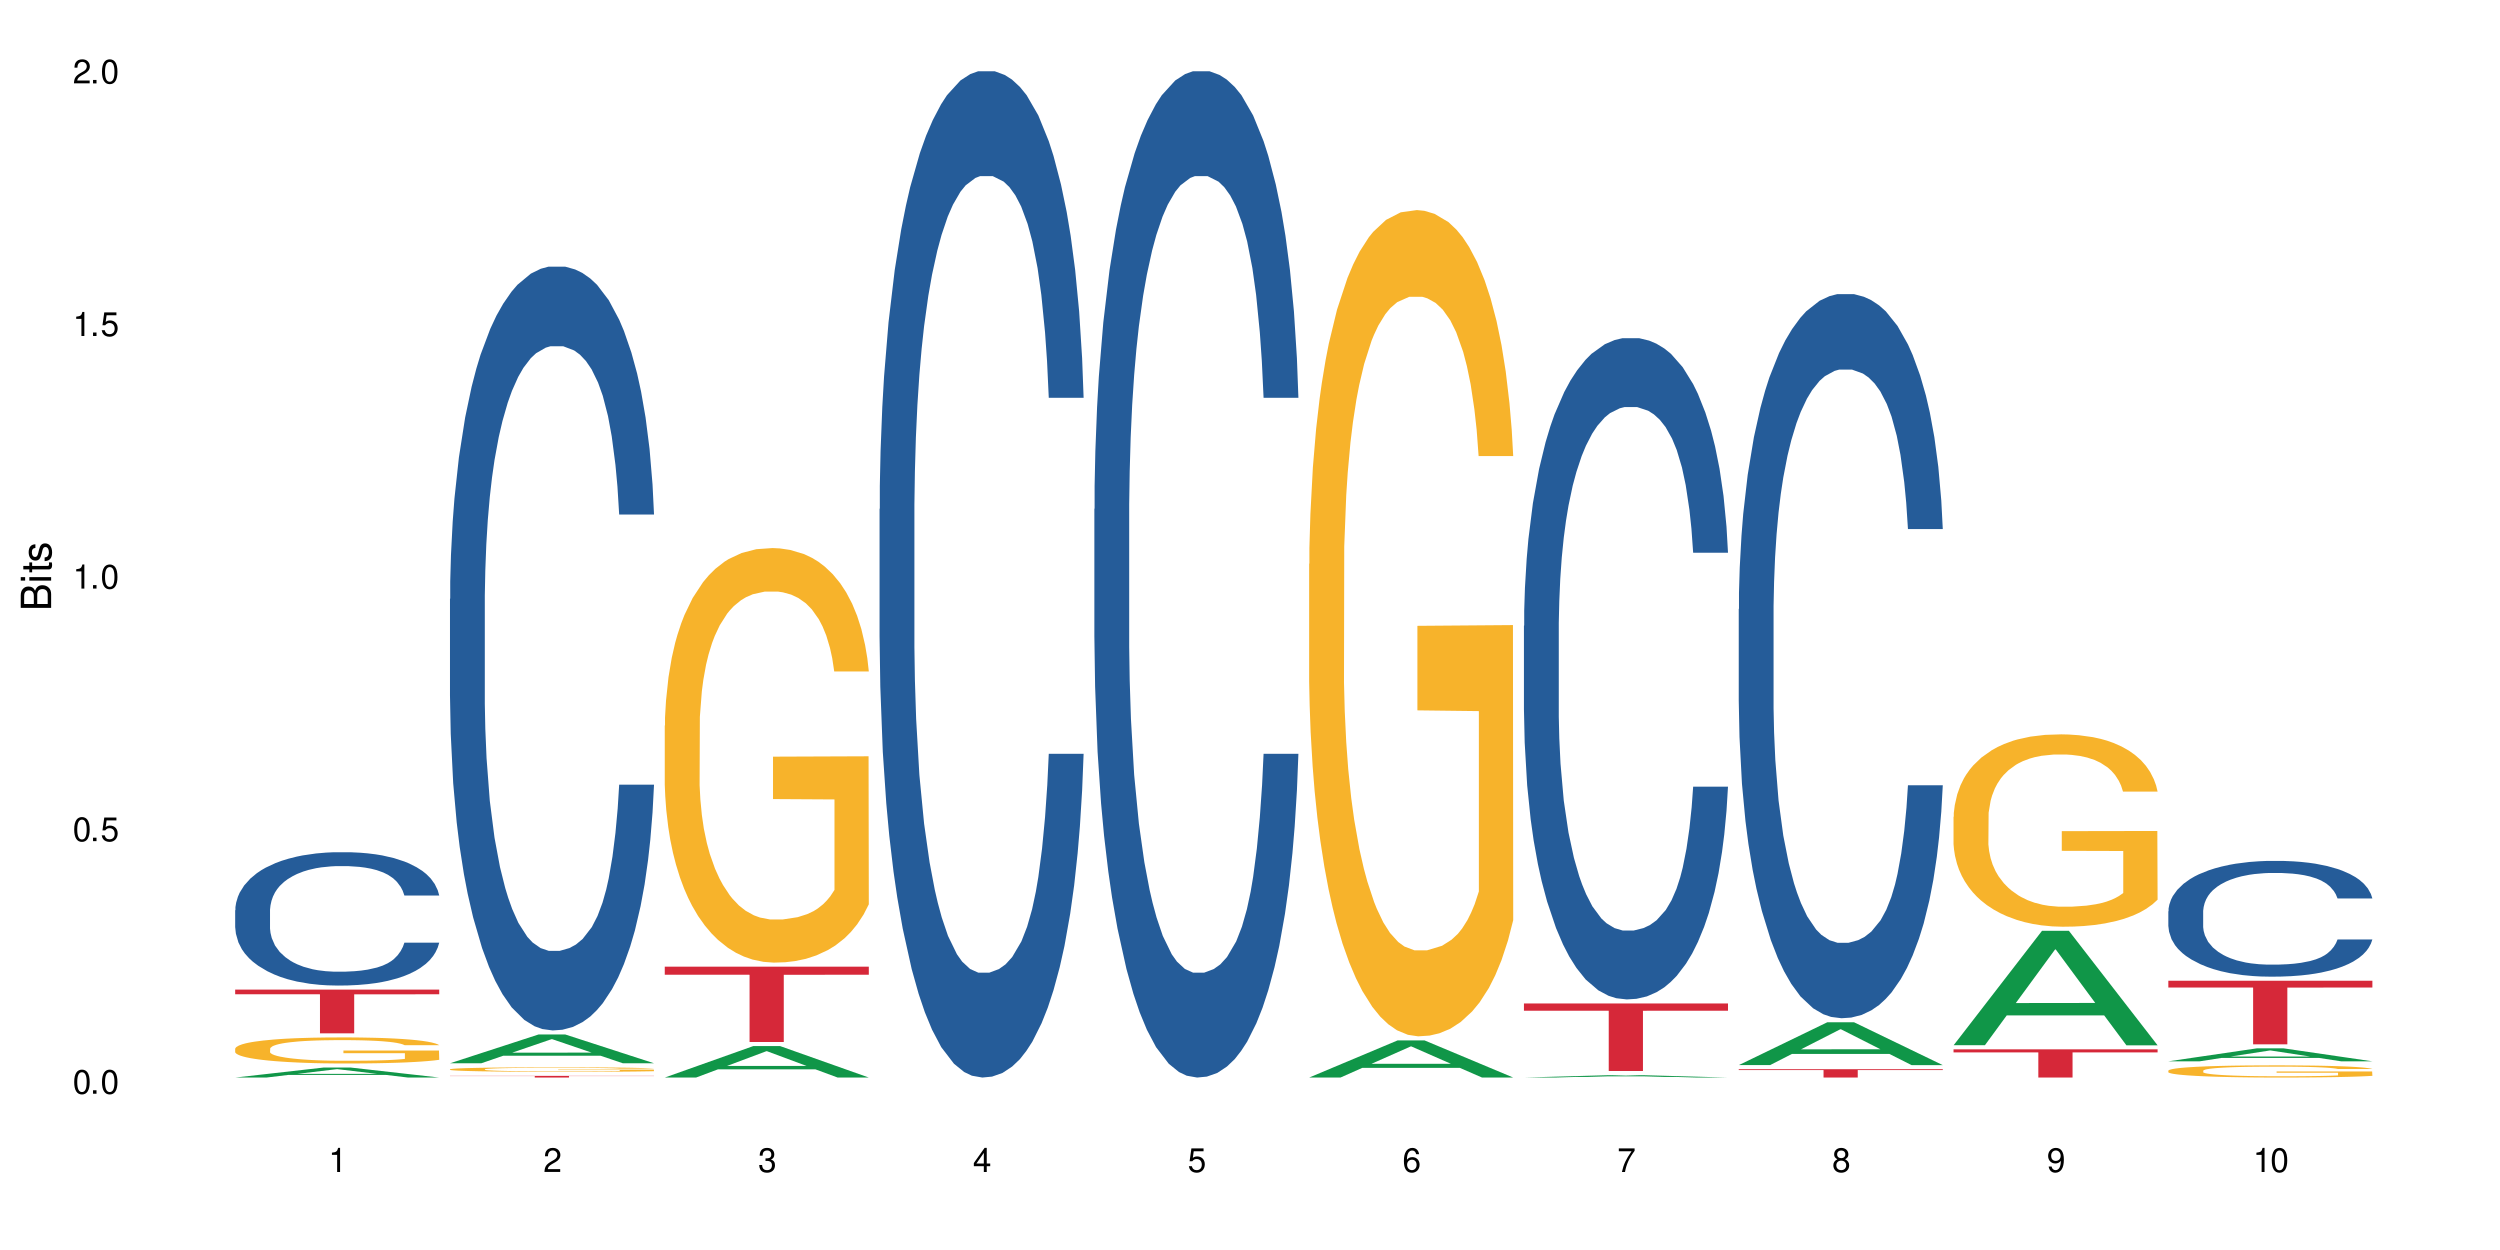 <?xml version="1.0" encoding="UTF-8"?>
<svg xmlns="http://www.w3.org/2000/svg" xmlns:xlink="http://www.w3.org/1999/xlink" width="720" height="360" viewBox="0 0 720 360">
<defs>
<g>
<g id="glyph-0-0">
</g>
<g id="glyph-0-1">
<path d="M 2.641 -6.938 C 2 -6.938 1.422 -6.656 1.078 -6.172 C 0.641 -5.562 0.406 -4.641 0.406 -3.359 C 0.406 -1.016 1.188 0.219 2.641 0.219 C 4.078 0.219 4.859 -1.016 4.859 -3.297 C 4.859 -4.641 4.656 -5.547 4.203 -6.172 C 3.844 -6.656 3.281 -6.938 2.641 -6.938 Z M 2.641 -6.188 C 3.547 -6.188 4 -5.25 4 -3.375 C 4 -1.406 3.562 -0.484 2.625 -0.484 C 1.734 -0.484 1.281 -1.438 1.281 -3.344 C 1.281 -5.25 1.734 -6.188 2.641 -6.188 Z M 2.641 -6.188 "/>
</g>
<g id="glyph-0-2">
<path d="M 1.828 -1 L 0.828 -1 L 0.828 0 L 1.828 0 Z M 1.828 -1 "/>
</g>
<g id="glyph-0-3">
<path d="M 4.562 -6.797 L 1.062 -6.797 L 0.547 -3.094 L 1.328 -3.094 C 1.719 -3.562 2.047 -3.734 2.578 -3.734 C 3.484 -3.734 4.062 -3.109 4.062 -2.094 C 4.062 -1.125 3.484 -0.531 2.578 -0.531 C 1.828 -0.531 1.375 -0.906 1.188 -1.672 L 0.328 -1.672 C 0.453 -1.109 0.547 -0.844 0.75 -0.594 C 1.125 -0.078 1.828 0.219 2.594 0.219 C 3.969 0.219 4.922 -0.781 4.922 -2.219 C 4.922 -3.562 4.031 -4.484 2.719 -4.484 C 2.25 -4.484 1.859 -4.359 1.469 -4.062 L 1.734 -5.969 L 4.562 -5.969 Z M 4.562 -6.797 "/>
</g>
<g id="glyph-0-4">
<path d="M 2.484 -4.938 L 2.484 0 L 3.328 0 L 3.328 -6.938 L 2.766 -6.938 C 2.469 -5.875 2.281 -5.734 0.984 -5.562 L 0.984 -4.938 Z M 2.484 -4.938 "/>
</g>
<g id="glyph-0-5">
<path d="M 4.859 -0.828 L 1.281 -0.828 C 1.359 -1.406 1.672 -1.781 2.5 -2.281 L 3.469 -2.828 C 4.406 -3.344 4.906 -4.062 4.906 -4.906 C 4.906 -5.484 4.672 -6.031 4.266 -6.406 C 3.859 -6.766 3.375 -6.938 2.719 -6.938 C 1.859 -6.938 1.219 -6.625 0.844 -6.031 C 0.609 -5.672 0.5 -5.234 0.484 -4.531 L 1.328 -4.531 C 1.359 -5.016 1.406 -5.281 1.531 -5.516 C 1.75 -5.938 2.188 -6.203 2.703 -6.203 C 3.469 -6.203 4.031 -5.641 4.031 -4.891 C 4.031 -4.344 3.719 -3.859 3.125 -3.516 L 2.234 -3 C 0.812 -2.172 0.406 -1.531 0.328 -0.016 L 4.859 -0.016 Z M 4.859 -0.828 "/>
</g>
<g id="glyph-0-6">
<path d="M 2.125 -3.188 L 2.578 -3.188 C 3.5 -3.188 3.984 -2.766 3.984 -1.922 C 3.984 -1.062 3.469 -0.531 2.594 -0.531 C 1.656 -0.531 1.203 -1 1.156 -2.016 L 0.312 -2.016 C 0.344 -1.453 0.438 -1.094 0.609 -0.781 C 0.953 -0.109 1.625 0.219 2.547 0.219 C 3.953 0.219 4.859 -0.625 4.859 -1.938 C 4.859 -2.828 4.516 -3.297 3.703 -3.594 C 4.344 -3.844 4.656 -4.328 4.656 -5.031 C 4.656 -6.219 3.875 -6.938 2.578 -6.938 C 1.203 -6.938 0.484 -6.172 0.453 -4.703 L 1.297 -4.703 C 1.312 -5.125 1.344 -5.359 1.453 -5.578 C 1.641 -5.969 2.062 -6.203 2.594 -6.203 C 3.344 -6.203 3.797 -5.75 3.797 -5 C 3.797 -4.516 3.609 -4.219 3.25 -4.047 C 3.016 -3.953 2.703 -3.922 2.125 -3.906 Z M 2.125 -3.188 "/>
</g>
<g id="glyph-0-7">
<path d="M 3.141 -1.672 L 3.141 0 L 3.984 0 L 3.984 -1.672 L 4.984 -1.672 L 4.984 -2.438 L 3.984 -2.438 L 3.984 -6.938 L 3.359 -6.938 L 0.266 -2.578 L 0.266 -1.672 Z M 3.141 -2.438 L 1 -2.438 L 3.141 -5.5 Z M 3.141 -2.438 "/>
</g>
<g id="glyph-0-8">
<path d="M 4.781 -5.125 C 4.609 -6.266 3.891 -6.938 2.844 -6.938 C 2.094 -6.938 1.422 -6.578 1.031 -5.953 C 0.594 -5.266 0.406 -4.422 0.406 -3.172 C 0.406 -2 0.578 -1.25 0.984 -0.641 C 1.359 -0.078 1.953 0.219 2.703 0.219 C 3.984 0.219 4.922 -0.75 4.922 -2.094 C 4.922 -3.375 4.062 -4.281 2.844 -4.281 C 2.172 -4.281 1.641 -4.031 1.281 -3.516 C 1.281 -5.234 1.828 -6.188 2.797 -6.188 C 3.391 -6.188 3.797 -5.797 3.938 -5.125 Z M 2.734 -3.531 C 3.547 -3.531 4.062 -2.953 4.062 -2.031 C 4.062 -1.156 3.484 -0.531 2.703 -0.531 C 1.922 -0.531 1.328 -1.188 1.328 -2.078 C 1.328 -2.938 1.906 -3.531 2.734 -3.531 Z M 2.734 -3.531 "/>
</g>
<g id="glyph-0-9">
<path d="M 4.984 -6.797 L 0.438 -6.797 L 0.438 -5.969 L 4.109 -5.969 C 2.5 -3.656 1.828 -2.234 1.328 0 L 2.219 0 C 2.594 -2.172 3.453 -4.047 4.984 -6.094 Z M 4.984 -6.797 "/>
</g>
<g id="glyph-0-10">
<path d="M 3.75 -3.656 C 4.469 -4.094 4.688 -4.438 4.688 -5.078 C 4.688 -6.172 3.844 -6.938 2.641 -6.938 C 1.438 -6.938 0.594 -6.172 0.594 -5.094 C 0.594 -4.438 0.812 -4.094 1.516 -3.656 C 0.734 -3.266 0.359 -2.703 0.359 -1.922 C 0.359 -0.656 1.281 0.219 2.641 0.219 C 3.984 0.219 4.922 -0.656 4.922 -1.922 C 4.922 -2.703 4.531 -3.266 3.75 -3.656 Z M 2.641 -6.188 C 3.359 -6.188 3.812 -5.75 3.812 -5.062 C 3.812 -4.406 3.344 -3.984 2.641 -3.984 C 1.922 -3.984 1.453 -4.406 1.453 -5.078 C 1.453 -5.75 1.922 -6.188 2.641 -6.188 Z M 2.641 -3.266 C 3.484 -3.266 4.062 -2.719 4.062 -1.906 C 4.062 -1.078 3.484 -0.531 2.625 -0.531 C 1.797 -0.531 1.219 -1.094 1.219 -1.906 C 1.219 -2.719 1.781 -3.266 2.641 -3.266 Z M 2.641 -3.266 "/>
</g>
<g id="glyph-0-11">
<path d="M 0.516 -1.578 C 0.672 -0.453 1.406 0.219 2.438 0.219 C 3.188 0.219 3.859 -0.141 4.266 -0.766 C 4.688 -1.453 4.891 -2.297 4.891 -3.547 C 4.891 -4.719 4.703 -5.453 4.312 -6.078 C 3.938 -6.641 3.344 -6.938 2.594 -6.938 C 1.297 -6.938 0.359 -5.969 0.359 -4.625 C 0.359 -3.344 1.234 -2.453 2.453 -2.453 C 3.094 -2.453 3.578 -2.672 4.016 -3.203 C 4 -1.484 3.469 -0.531 2.5 -0.531 C 1.906 -0.531 1.484 -0.906 1.359 -1.578 Z M 2.578 -6.203 C 3.375 -6.203 3.969 -5.531 3.969 -4.641 C 3.969 -3.797 3.391 -3.188 2.547 -3.188 C 1.734 -3.188 1.234 -3.766 1.234 -4.688 C 1.234 -5.562 1.797 -6.203 2.578 -6.203 Z M 2.578 -6.203 "/>
</g>
<g id="glyph-1-0">
</g>
<g id="glyph-1-1">
<path d="M 0 -0.953 L 0 -4.891 C 0 -5.719 -0.234 -6.344 -0.734 -6.797 C -1.188 -7.234 -1.812 -7.469 -2.5 -7.469 C -3.547 -7.469 -4.188 -7 -4.625 -5.875 C -4.984 -6.688 -5.625 -7.094 -6.531 -7.094 C -7.172 -7.094 -7.734 -6.859 -8.141 -6.391 C -8.562 -5.922 -8.75 -5.344 -8.75 -4.5 L -8.75 -0.953 Z M -4.984 -2.062 L -7.766 -2.062 L -7.766 -4.219 C -7.766 -4.844 -7.688 -5.203 -7.453 -5.5 C -7.219 -5.812 -6.859 -5.969 -6.375 -5.969 C -5.891 -5.969 -5.531 -5.812 -5.297 -5.5 C -5.062 -5.203 -4.984 -4.844 -4.984 -4.219 Z M -0.984 -2.062 L -4 -2.062 L -4 -4.781 C -4 -5.766 -3.438 -6.359 -2.484 -6.359 C -1.547 -6.359 -0.984 -5.766 -0.984 -4.781 Z M -0.984 -2.062 "/>
</g>
<g id="glyph-1-2">
<path d="M -6.281 -1.797 L -6.281 -0.797 L 0 -0.797 L 0 -1.797 Z M -8.75 -1.797 L -8.75 -0.797 L -7.484 -0.797 L -7.484 -1.797 Z M -8.75 -1.797 "/>
</g>
<g id="glyph-1-3">
<path d="M -6.281 -3.047 L -6.281 -2.016 L -8.016 -2.016 L -8.016 -1.016 L -6.281 -1.016 L -6.281 -0.172 L -5.469 -0.172 L -5.469 -1.016 L -0.719 -1.016 C -0.078 -1.016 0.281 -1.453 0.281 -2.234 C 0.281 -2.5 0.25 -2.719 0.188 -3.047 L -0.641 -3.047 C -0.609 -2.906 -0.594 -2.766 -0.594 -2.562 C -0.594 -2.141 -0.719 -2.016 -1.156 -2.016 L -5.469 -2.016 L -5.469 -3.047 Z M -6.281 -3.047 "/>
</g>
<g id="glyph-1-4">
<path d="M -4.531 -5.25 C -5.766 -5.25 -6.469 -4.422 -6.469 -2.969 C -6.469 -1.516 -5.719 -0.562 -4.547 -0.562 C -3.562 -0.562 -3.094 -1.062 -2.734 -2.562 L -2.516 -3.484 C -2.344 -4.188 -2.094 -4.469 -1.641 -4.469 C -1.047 -4.469 -0.641 -3.875 -0.641 -3 C -0.641 -2.453 -0.797 -2 -1.062 -1.75 C -1.25 -1.594 -1.422 -1.531 -1.875 -1.469 L -1.875 -0.406 C -0.422 -0.453 0.281 -1.266 0.281 -2.922 C 0.281 -4.5 -0.5 -5.516 -1.719 -5.516 C -2.656 -5.516 -3.172 -4.984 -3.469 -3.734 L -3.703 -2.766 C -3.891 -1.953 -4.156 -1.609 -4.594 -1.609 C -5.188 -1.609 -5.547 -2.125 -5.547 -2.938 C -5.547 -3.75 -5.203 -4.172 -4.531 -4.203 Z M -4.531 -5.25 "/>
</g>
</g>
</defs>
<rect x="-72" y="-36" width="864" height="432" fill="rgb(100%, 100%, 100%)" fill-opacity="1"/>
<path fill-rule="nonzero" fill="rgb(6.275%, 58.824%, 28.235%)" fill-opacity="1" d="M 67.73 310.328 L 67.793 310.328 L 93.223 307.449 L 100.945 307.449 L 126.5 310.332 L 117.52 310.332 L 111.117 309.578 L 83.051 309.578 L 76.773 310.328 L 67.73 310.328 L 85.75 309.27 L 108.543 309.266 L 97.176 307.918 L 97.051 307.918 L 96.926 307.926 L 85.688 309.266 L 85.75 309.27 Z M 67.73 310.328 "/>
<path fill-rule="nonzero" fill="rgb(14.51%, 36.078%, 60%)" fill-opacity="1" d="M 67.73 262.152 L 67.801 262.117 L 67.801 261.277 L 68.02 259.941 L 68.52 258.258 L 69.02 257.098 L 70.312 255.027 L 72.102 253.027 L 73.965 251.484 L 75.328 250.57 L 76.547 249.871 L 79.34 248.57 L 81.133 247.902 L 83.066 247.309 L 85.434 246.711 L 87.152 246.359 L 91.023 245.797 L 93.891 245.551 L 96.113 245.445 L 100.914 245.445 L 103.781 245.586 L 105.859 245.762 L 108.152 246.043 L 110.086 246.359 L 113.457 247.133 L 116.465 248.113 L 117.828 248.676 L 119.977 249.766 L 121.625 250.816 L 122.773 251.73 L 124.062 253.027 L 125.207 254.609 L 126.07 256.398 L 126.5 257.906 L 116.465 257.906 L 115.965 256.504 L 115.391 255.414 L 114.316 253.977 L 113.238 252.957 L 111.734 251.941 L 110.375 251.273 L 108.512 250.605 L 106.863 250.184 L 105.141 249.871 L 103.492 249.66 L 100.34 249.449 L 96.684 249.449 L 95.324 249.52 L 92.527 249.801 L 91.023 250.043 L 88.871 250.535 L 87.367 250.992 L 85.578 251.695 L 84.359 252.293 L 82.852 253.203 L 81.777 254.012 L 80.559 255.168 L 79.844 256.047 L 79.199 257.027 L 78.625 258.188 L 78.195 259.414 L 77.906 260.715 L 77.766 261.977 L 77.766 267.418 L 77.906 268.68 L 78.266 270.156 L 79.199 272.297 L 80.559 274.156 L 82.137 275.629 L 83.641 276.684 L 84.5 277.176 L 85.648 277.738 L 87.441 278.438 L 90.02 279.141 L 91.523 279.422 L 93.816 279.703 L 96.184 279.844 L 99.336 279.844 L 102.133 279.703 L 103.996 279.527 L 105.93 279.246 L 108.582 278.648 L 110.23 278.086 L 111.664 277.422 L 112.738 276.754 L 113.457 276.191 L 114.531 275.105 L 115.391 273.91 L 116.035 272.684 L 116.465 271.488 L 126.5 271.488 L 126.07 272.895 L 125.422 274.262 L 124.777 275.281 L 123.777 276.508 L 122.629 277.598 L 120.98 278.824 L 119.617 279.633 L 117.828 280.508 L 116.18 281.176 L 114.387 281.773 L 111.734 282.473 L 110.016 282.824 L 108.152 283.141 L 105.93 283.422 L 103.137 283.668 L 100.125 283.809 L 97.328 283.844 L 94.32 283.773 L 92.098 283.633 L 89.16 283.316 L 85.504 282.684 L 82.852 282.02 L 80.773 281.352 L 78.984 280.648 L 76.977 279.703 L 74.395 278.156 L 72.82 276.965 L 71.746 275.98 L 70.527 274.613 L 69.664 273.383 L 68.664 271.418 L 67.945 268.926 L 67.73 266.996 Z M 67.73 262.152 "/>
<path fill-rule="nonzero" fill="rgb(96.863%, 70.196%, 16.863%)" fill-opacity="1" d="M 67.73 301.988 L 67.801 301.984 L 67.801 301.844 L 68.09 301.535 L 68.805 301.113 L 69.738 300.762 L 70.742 300.488 L 71.387 300.344 L 72.461 300.137 L 73.395 299.988 L 75.758 299.68 L 78.77 299.391 L 80.418 299.266 L 82.281 299.148 L 84.93 299.02 L 86.148 298.973 L 89.875 298.863 L 94.105 298.793 L 98.762 298.773 L 100.914 298.777 L 103.852 298.805 L 107.863 298.883 L 110.16 298.949 L 111.949 299.02 L 113.812 299.109 L 116.105 299.246 L 118.258 299.41 L 119.977 299.574 L 121.695 299.781 L 123.129 300 L 124.348 300.242 L 125.422 300.527 L 126.07 300.77 L 126.5 301.008 L 116.535 301.008 L 115.965 300.77 L 115.32 300.582 L 114.242 300.355 L 113.168 300.191 L 112.094 300.062 L 110.086 299.883 L 108.367 299.773 L 106.215 299.68 L 104.137 299.617 L 101.773 299.574 L 100.34 299.562 L 96.543 299.562 L 93.102 299.609 L 91.094 299.664 L 89.66 299.719 L 87.656 299.82 L 86.438 299.902 L 85.719 299.961 L 83.57 300.172 L 82.137 300.363 L 81.348 300.492 L 80.344 300.699 L 79.629 300.887 L 78.84 301.16 L 78.41 301.367 L 77.836 301.832 L 77.766 303.066 L 77.98 303.328 L 78.41 303.609 L 78.984 303.855 L 79.844 304.117 L 80.703 304.316 L 82.207 304.582 L 83.496 304.762 L 84.5 304.879 L 86.438 305.062 L 87.227 305.125 L 89.09 305.246 L 91.023 305.344 L 93.387 305.426 L 95.18 305.469 L 98.047 305.5 L 101.703 305.5 L 106 305.461 L 108.727 305.406 L 110.59 305.352 L 111.809 305.305 L 113.312 305.227 L 114.387 305.16 L 115.391 305.082 L 116.609 304.965 L 116.609 303.328 L 98.906 303.32 L 98.906 302.551 L 126.426 302.547 L 126.5 305.227 L 124.992 305.414 L 123.129 305.59 L 121.34 305.727 L 119.477 305.844 L 116.824 305.977 L 114.672 306.059 L 111.375 306.152 L 108.367 306.215 L 105.215 306.258 L 102.418 306.277 L 99.121 306.285 L 96.184 306.27 L 93.031 306.23 L 90.52 306.176 L 88.227 306.105 L 85.934 306.016 L 83.066 305.871 L 81.203 305.754 L 79.27 305.613 L 77.336 305.441 L 75.613 305.254 L 74.469 305.109 L 73.32 304.945 L 72.102 304.742 L 70.957 304.508 L 70.098 304.293 L 69.309 304.055 L 68.734 303.828 L 68.16 303.52 L 67.875 303.273 L 67.73 303.059 Z M 67.73 301.988 "/>
<path fill-rule="nonzero" fill="rgb(83.922%, 15.686%, 22.353%)" fill-opacity="1" d="M 67.73 285.008 L 126.5 285.008 L 126.5 286.355 L 102.008 286.367 L 102.008 297.609 L 92.152 297.609 L 92.152 286.379 L 92.008 286.355 L 67.73 286.355 Z M 67.73 285.008 "/>
<path fill-rule="nonzero" fill="rgb(6.275%, 58.824%, 28.235%)" fill-opacity="1" d="M 129.594 306.215 L 129.656 306.207 L 155.082 297.934 L 162.805 297.934 L 188.359 306.223 L 179.383 306.223 L 172.977 304.059 L 144.91 304.059 L 138.633 306.215 L 129.594 306.215 L 147.613 303.164 L 170.402 303.156 L 159.039 299.285 L 158.914 299.277 L 158.789 299.301 L 147.547 303.156 L 147.613 303.164 Z M 129.594 306.215 "/>
<path fill-rule="nonzero" fill="rgb(14.51%, 36.078%, 60%)" fill-opacity="1" d="M 129.594 172.504 L 129.664 172.305 L 129.664 167.48 L 129.879 159.84 L 130.379 150.188 L 130.883 143.551 L 132.172 131.688 L 133.965 120.227 L 135.828 111.379 L 137.188 106.152 L 138.406 102.129 L 141.203 94.691 L 142.992 90.871 L 144.93 87.453 L 147.293 84.035 L 149.016 82.023 L 152.883 78.805 L 155.75 77.398 L 157.973 76.797 L 162.773 76.797 L 165.641 77.602 L 167.719 78.605 L 170.012 80.215 L 171.949 82.023 L 175.316 86.445 L 178.324 92.078 L 179.688 95.293 L 181.836 101.527 L 183.484 107.559 L 184.633 112.789 L 185.922 120.227 L 187.07 129.277 L 187.93 139.531 L 188.359 148.176 L 178.324 148.176 L 177.824 140.133 L 177.25 133.898 L 176.176 125.656 L 175.102 119.824 L 173.598 113.992 L 172.234 110.172 L 170.371 106.352 L 168.723 103.941 L 167.004 102.129 L 165.355 100.926 L 162.199 99.719 L 158.547 99.719 L 157.184 100.121 L 154.391 101.73 L 152.883 103.137 L 150.734 105.949 L 149.23 108.566 L 147.438 112.586 L 146.219 116.004 L 144.715 121.234 L 143.641 125.855 L 142.422 132.492 L 141.703 137.52 L 141.059 143.148 L 140.484 149.785 L 140.055 156.82 L 139.77 164.262 L 139.625 171.5 L 139.625 202.668 L 139.77 209.906 L 140.129 218.352 L 141.059 230.617 L 142.422 241.273 L 143.996 249.719 L 145.504 255.75 L 146.363 258.566 L 147.508 261.781 L 149.301 265.805 L 151.879 269.824 L 153.387 271.434 L 155.68 273.043 L 158.043 273.848 L 161.199 273.848 L 163.992 273.043 L 165.855 272.035 L 167.789 270.43 L 170.441 267.008 L 172.09 263.793 L 173.523 259.973 L 174.598 256.152 L 175.316 252.934 L 176.391 246.703 L 177.25 239.863 L 177.895 232.828 L 178.324 225.992 L 188.359 225.992 L 187.93 234.035 L 187.285 241.875 L 186.641 247.707 L 185.637 254.746 L 184.488 260.977 L 182.84 268.016 L 181.48 272.641 L 179.688 277.668 L 178.039 281.488 L 176.246 284.906 L 173.598 288.926 L 171.875 290.938 L 170.012 292.746 L 167.789 294.355 L 164.996 295.762 L 161.984 296.566 L 159.191 296.77 L 156.18 296.367 L 153.957 295.562 L 151.02 293.754 L 147.367 290.133 L 144.715 286.312 L 142.637 282.492 L 140.844 278.473 L 138.836 273.043 L 136.258 264.195 L 134.68 257.359 L 133.605 251.727 L 132.387 243.887 L 131.527 236.848 L 130.523 225.59 L 129.809 211.312 L 129.594 200.254 Z M 129.594 172.504 "/>
<path fill-rule="nonzero" fill="rgb(96.863%, 70.196%, 16.863%)" fill-opacity="1" d="M 129.594 307.945 L 129.664 307.941 L 129.664 307.918 L 129.949 307.867 L 130.668 307.793 L 131.598 307.73 L 132.602 307.684 L 134.32 307.621 L 135.254 307.598 L 137.617 307.543 L 140.629 307.492 L 142.277 307.473 L 144.141 307.453 L 146.793 307.43 L 148.012 307.422 L 151.738 307.402 L 155.965 307.391 L 160.625 307.387 L 162.773 307.387 L 165.711 307.391 L 169.727 307.406 L 172.02 307.418 L 173.812 307.43 L 175.676 307.445 L 177.969 307.469 L 180.117 307.496 L 181.836 307.523 L 183.559 307.562 L 184.992 307.598 L 186.211 307.641 L 187.285 307.691 L 187.93 307.73 L 188.359 307.773 L 178.398 307.773 L 177.824 307.73 L 177.18 307.699 L 176.105 307.66 L 175.031 307.633 L 173.953 307.609 L 171.949 307.578 L 170.227 307.559 L 168.078 307.543 L 166 307.531 L 163.633 307.523 L 158.402 307.523 L 154.961 307.531 L 152.957 307.539 L 151.523 307.551 L 149.516 307.566 L 148.297 307.582 L 147.582 307.59 L 145.43 307.629 L 143.996 307.66 L 143.207 307.684 L 142.207 307.719 L 141.488 307.754 L 140.699 307.801 L 140.27 307.836 L 139.695 307.918 L 139.625 308.129 L 139.84 308.176 L 140.27 308.223 L 140.844 308.266 L 141.703 308.312 L 142.562 308.348 L 144.07 308.395 L 145.359 308.426 L 146.363 308.445 L 148.297 308.477 L 149.086 308.488 L 150.949 308.508 L 152.883 308.523 L 155.25 308.539 L 157.039 308.547 L 159.906 308.551 L 163.562 308.551 L 167.863 308.547 L 170.586 308.535 L 172.449 308.527 L 173.668 308.52 L 175.172 308.504 L 176.246 308.492 L 177.25 308.48 L 178.469 308.461 L 178.469 308.176 L 160.766 308.176 L 160.766 308.043 L 188.289 308.039 L 188.359 308.504 L 186.855 308.539 L 184.992 308.566 L 183.199 308.594 L 181.336 308.613 L 178.684 308.637 L 176.535 308.648 L 173.238 308.664 L 170.227 308.676 L 167.074 308.684 L 164.277 308.688 L 158.043 308.688 L 154.891 308.68 L 152.383 308.668 L 150.09 308.656 L 147.797 308.641 L 144.93 308.617 L 143.066 308.598 L 141.129 308.57 L 139.195 308.543 L 137.477 308.512 L 136.328 308.484 L 135.184 308.457 L 133.965 308.422 L 132.816 308.379 L 131.957 308.344 L 131.168 308.301 L 130.594 308.262 L 130.023 308.211 L 129.734 308.168 L 129.594 308.129 Z M 129.594 307.945 "/>
<path fill-rule="nonzero" fill="rgb(83.922%, 15.686%, 22.353%)" fill-opacity="1" d="M 129.594 309.852 L 188.359 309.852 L 188.359 309.902 L 163.867 309.902 L 163.867 310.332 L 154.012 310.332 L 154.012 309.906 L 153.871 309.902 L 129.594 309.902 Z M 129.594 309.852 "/>
<path fill-rule="nonzero" fill="rgb(6.275%, 58.824%, 28.235%)" fill-opacity="1" d="M 191.453 310.324 L 191.516 310.316 L 216.945 301.27 L 224.668 301.27 L 250.219 310.332 L 241.242 310.332 L 234.84 307.969 L 206.773 307.969 L 200.492 310.324 L 191.453 310.324 L 209.473 306.988 L 232.266 306.98 L 220.898 302.75 L 220.773 302.742 L 220.648 302.77 L 209.41 306.98 L 209.473 306.988 Z M 191.453 310.324 "/>
<path fill-rule="nonzero" fill="rgb(96.863%, 70.196%, 16.863%)" fill-opacity="1" d="M 191.453 208.977 L 191.523 208.867 L 191.523 206.688 L 191.812 201.781 L 192.527 195.02 L 193.461 189.461 L 194.461 185.098 L 195.109 182.809 L 196.184 179.539 L 197.113 177.141 L 199.48 172.234 L 202.488 167.652 L 204.137 165.691 L 206 163.836 L 208.652 161.766 L 209.871 161.004 L 213.598 159.258 L 217.828 158.168 L 222.484 157.84 L 224.637 157.949 L 227.574 158.387 L 231.586 159.586 L 233.879 160.676 L 235.672 161.766 L 237.535 163.184 L 239.828 165.363 L 241.98 167.98 L 243.699 170.598 L 245.418 173.867 L 246.852 177.359 L 248.07 181.172 L 249.145 185.754 L 249.789 189.57 L 250.219 193.387 L 240.258 193.387 L 239.684 189.57 L 239.039 186.625 L 237.965 183.027 L 236.891 180.41 L 235.816 178.34 L 233.809 175.504 L 232.09 173.758 L 229.938 172.234 L 227.859 171.25 L 225.496 170.598 L 224.062 170.379 L 220.262 170.379 L 216.824 171.141 L 214.816 172.016 L 213.383 172.887 L 211.375 174.523 L 210.156 175.832 L 209.441 176.703 L 207.293 180.082 L 205.859 183.137 L 205.07 185.207 L 204.066 188.48 L 203.348 191.422 L 202.562 195.785 L 202.133 199.055 L 201.559 206.469 L 201.484 226.098 L 201.703 230.238 L 202.133 234.711 L 202.703 238.637 L 203.566 242.777 L 204.426 245.941 L 205.93 250.191 L 207.219 253.027 L 208.223 254.883 L 210.156 257.824 L 210.945 258.805 L 212.809 260.77 L 214.746 262.297 L 217.109 263.605 L 218.902 264.258 L 221.77 264.805 L 225.422 264.805 L 229.723 264.148 L 232.445 263.277 L 234.309 262.406 L 235.527 261.641 L 237.035 260.441 L 238.109 259.352 L 239.113 258.152 L 240.332 256.297 L 240.332 230.238 L 222.629 230.129 L 222.629 217.918 L 250.148 217.809 L 250.219 260.441 L 248.715 263.387 L 246.852 266.219 L 245.059 268.402 L 243.195 270.254 L 240.547 272.328 L 238.395 273.637 L 235.098 275.16 L 232.09 276.145 L 228.934 276.797 L 226.141 277.125 L 222.844 277.234 L 219.906 277.016 L 216.75 276.359 L 214.242 275.488 L 211.949 274.398 L 209.656 272.98 L 206.789 270.691 L 204.926 268.836 L 202.992 266.547 L 201.055 263.82 L 199.336 260.879 L 198.191 258.59 L 197.043 255.973 L 195.824 252.699 L 194.68 248.992 L 193.816 245.613 L 193.031 241.797 L 192.457 238.199 L 191.883 233.293 L 191.598 229.367 L 191.453 225.988 Z M 191.453 208.977 "/>
<path fill-rule="nonzero" fill="rgb(83.922%, 15.686%, 22.353%)" fill-opacity="1" d="M 191.453 278.398 L 250.219 278.398 L 250.219 280.723 L 225.727 280.742 L 225.727 300.105 L 215.875 300.105 L 215.875 280.762 L 215.73 280.723 L 191.453 280.723 Z M 191.453 278.398 "/>
<path fill-rule="nonzero" fill="rgb(14.51%, 36.078%, 60%)" fill-opacity="1" d="M 253.312 146.621 L 253.387 146.355 L 253.387 140 L 253.602 129.934 L 254.102 117.215 L 254.605 108.477 L 255.895 92.844 L 257.684 77.746 L 259.547 66.09 L 260.91 59.203 L 262.129 53.902 L 264.922 44.102 L 266.715 39.07 L 268.652 34.566 L 271.016 30.062 L 272.734 27.414 L 276.605 23.176 L 279.473 21.32 L 281.695 20.527 L 286.496 20.527 L 289.363 21.586 L 291.441 22.91 L 293.734 25.031 L 295.668 27.414 L 299.039 33.242 L 302.047 40.66 L 303.41 44.898 L 305.559 53.109 L 307.207 61.055 L 308.355 67.945 L 309.645 77.746 L 310.793 89.668 L 311.652 103.176 L 312.082 114.566 L 302.047 114.566 L 301.547 103.973 L 300.973 95.758 L 299.898 84.898 L 298.824 77.215 L 297.316 69.535 L 295.957 64.5 L 294.094 59.469 L 292.445 56.289 L 290.723 53.902 L 289.074 52.316 L 285.922 50.727 L 282.266 50.727 L 280.906 51.254 L 278.109 53.375 L 276.605 55.23 L 274.457 58.938 L 272.949 62.383 L 271.16 67.68 L 269.941 72.184 L 268.434 79.07 L 267.359 85.164 L 266.141 93.906 L 265.426 100.527 L 264.781 107.945 L 264.207 116.688 L 263.777 125.957 L 263.492 135.762 L 263.348 145.297 L 263.348 186.355 L 263.492 195.895 L 263.848 207.02 L 264.781 223.18 L 266.141 237.219 L 267.719 248.344 L 269.223 256.293 L 270.082 260 L 271.23 264.238 L 273.023 269.535 L 275.602 274.836 L 277.105 276.953 L 279.402 279.074 L 281.766 280.133 L 284.918 280.133 L 287.715 279.074 L 289.578 277.75 L 291.512 275.629 L 294.164 271.125 L 295.812 266.887 L 297.246 261.855 L 298.32 256.82 L 299.039 252.582 L 300.113 244.371 L 300.973 235.363 L 301.617 226.094 L 302.047 217.086 L 312.082 217.086 L 311.652 227.684 L 311.008 238.012 L 310.363 245.695 L 309.359 254.969 L 308.211 263.18 L 306.562 272.449 L 305.203 278.543 L 303.41 285.168 L 301.762 290.199 L 299.969 294.703 L 297.316 300 L 295.598 302.648 L 293.734 305.035 L 291.512 307.152 L 288.719 309.008 L 285.707 310.066 L 282.914 310.332 L 279.902 309.801 L 277.68 308.742 L 274.742 306.359 L 271.086 301.59 L 268.434 296.559 L 266.355 291.523 L 264.566 286.227 L 262.559 279.074 L 259.98 267.418 L 258.402 258.41 L 257.328 250.992 L 256.109 240.664 L 255.25 231.391 L 254.246 216.555 L 253.527 197.746 L 253.312 183.18 Z M 253.312 146.621 "/>
<path fill-rule="nonzero" fill="rgb(14.51%, 36.078%, 60%)" fill-opacity="1" d="M 315.176 146.621 L 315.246 146.355 L 315.246 140 L 315.461 129.934 L 315.961 117.215 L 316.465 108.477 L 317.754 92.844 L 319.547 77.746 L 321.41 66.09 L 322.77 59.203 L 323.988 53.902 L 326.785 44.102 L 328.578 39.07 L 330.512 34.566 L 332.875 30.062 L 334.598 27.414 L 338.465 23.176 L 341.332 21.32 L 343.555 20.527 L 348.355 20.527 L 351.223 21.586 L 353.301 22.91 L 355.594 25.031 L 357.531 27.414 L 360.898 33.242 L 363.91 40.66 L 365.27 44.898 L 367.422 53.109 L 369.07 61.055 L 370.215 67.945 L 371.504 77.746 L 372.652 89.668 L 373.512 103.176 L 373.941 114.566 L 363.91 114.566 L 363.406 103.973 L 362.832 95.758 L 361.758 84.898 L 360.684 77.215 L 359.18 69.535 L 357.816 64.5 L 355.953 59.469 L 354.305 56.289 L 352.586 53.902 L 350.938 52.316 L 347.785 50.727 L 344.129 50.727 L 342.766 51.254 L 339.973 53.375 L 338.465 55.23 L 336.316 58.938 L 334.812 62.383 L 333.02 67.68 L 331.801 72.184 L 330.297 79.07 L 329.223 85.164 L 328.004 93.906 L 327.285 100.527 L 326.641 107.945 L 326.066 116.688 L 325.637 125.957 L 325.352 135.762 L 325.207 145.297 L 325.207 186.355 L 325.352 195.895 L 325.711 207.02 L 326.641 223.18 L 328.004 237.219 L 329.578 248.344 L 331.086 256.293 L 331.945 260 L 333.09 264.238 L 334.883 269.535 L 337.465 274.836 L 338.969 276.953 L 341.262 279.074 L 343.625 280.133 L 346.781 280.133 L 349.574 279.074 L 351.438 277.75 L 353.375 275.629 L 356.023 271.125 L 357.672 266.887 L 359.105 261.855 L 360.184 256.82 L 360.898 252.582 L 361.973 244.371 L 362.832 235.363 L 363.48 226.094 L 363.91 217.086 L 373.941 217.086 L 373.512 227.684 L 372.867 238.012 L 372.223 245.695 L 371.219 254.969 L 370.07 263.18 L 368.422 272.449 L 367.062 278.543 L 365.27 285.168 L 363.621 290.199 L 361.832 294.703 L 359.18 300 L 357.457 302.648 L 355.594 305.035 L 353.375 307.152 L 350.578 309.008 L 347.57 310.066 L 344.773 310.332 L 341.762 309.801 L 339.543 308.742 L 336.602 306.359 L 332.949 301.59 L 330.297 296.559 L 328.219 291.523 L 326.426 286.227 L 324.418 279.074 L 321.84 267.418 L 320.262 258.41 L 319.188 250.992 L 317.969 240.664 L 317.109 231.391 L 316.105 216.555 L 315.391 197.746 L 315.176 183.18 Z M 315.176 146.621 "/>
<path fill-rule="nonzero" fill="rgb(6.275%, 58.824%, 28.235%)" fill-opacity="1" d="M 377.035 310.324 L 377.098 310.312 L 402.527 299.629 L 410.25 299.629 L 435.805 310.332 L 426.824 310.332 L 420.422 307.539 L 392.355 307.539 L 386.078 310.324 L 377.035 310.324 L 395.055 306.383 L 417.848 306.371 L 406.48 301.375 L 406.355 301.367 L 406.23 301.398 L 394.992 306.371 L 395.055 306.383 Z M 377.035 310.324 "/>
<path fill-rule="nonzero" fill="rgb(96.863%, 70.196%, 16.863%)" fill-opacity="1" d="M 377.035 162.422 L 377.105 162.203 L 377.105 157.859 L 377.395 148.078 L 378.109 134.605 L 379.043 123.52 L 380.047 114.828 L 380.691 110.266 L 381.766 103.746 L 382.695 98.965 L 385.062 89.184 L 388.07 80.059 L 389.719 76.145 L 391.582 72.449 L 394.234 68.32 L 395.453 66.801 L 399.18 63.324 L 403.41 61.148 L 408.066 60.5 L 410.219 60.715 L 413.156 61.586 L 417.168 63.977 L 419.461 66.148 L 421.254 68.32 L 423.117 71.148 L 425.41 75.492 L 427.562 80.711 L 429.281 85.926 L 431 92.445 L 432.434 99.398 L 433.652 107.004 L 434.727 116.133 L 435.375 123.738 L 435.805 131.344 L 425.84 131.344 L 425.27 123.738 L 424.621 117.871 L 423.547 110.699 L 422.473 105.484 L 421.398 101.355 L 419.391 95.703 L 417.672 92.227 L 415.52 89.184 L 413.441 87.23 L 411.078 85.926 L 409.645 85.488 L 405.848 85.488 L 402.406 87.012 L 400.398 88.75 L 398.965 90.488 L 396.961 93.75 L 395.742 96.355 L 395.023 98.094 L 392.875 104.832 L 391.441 110.918 L 390.652 115.047 L 389.648 121.566 L 388.934 127.434 L 388.145 136.125 L 387.715 142.645 L 387.141 157.422 L 387.07 196.539 L 387.285 204.801 L 387.715 213.711 L 388.289 221.531 L 389.148 229.789 L 390.008 236.094 L 391.512 244.57 L 392.801 250.219 L 393.805 253.914 L 395.742 259.781 L 396.527 261.738 L 398.391 265.648 L 400.328 268.691 L 402.691 271.301 L 404.484 272.602 L 407.352 273.688 L 411.008 273.688 L 415.305 272.387 L 418.031 270.648 L 419.895 268.91 L 421.109 267.387 L 422.617 264.996 L 423.691 262.824 L 424.695 260.434 L 425.914 256.738 L 425.914 204.801 L 408.211 204.582 L 408.211 180.242 L 435.73 180.023 L 435.805 264.996 L 434.297 270.863 L 432.434 276.516 L 430.645 280.859 L 428.781 284.555 L 426.129 288.684 L 423.977 291.293 L 420.68 294.336 L 417.672 296.289 L 414.52 297.594 L 411.723 298.246 L 408.426 298.465 L 405.488 298.027 L 402.336 296.727 L 399.824 294.988 L 397.531 292.812 L 395.238 289.988 L 392.371 285.426 L 390.508 281.73 L 388.574 277.168 L 386.641 271.734 L 384.918 265.867 L 383.773 261.301 L 382.625 256.086 L 381.406 249.566 L 380.262 242.18 L 379.398 235.441 L 378.613 227.836 L 378.039 220.664 L 377.465 210.883 L 377.18 203.059 L 377.035 196.324 Z M 377.035 162.422 "/>
<path fill-rule="nonzero" fill="rgb(6.275%, 58.824%, 28.235%)" fill-opacity="1" d="M 438.895 310.332 L 438.957 310.332 L 464.387 309.621 L 472.109 309.621 L 497.664 310.332 L 488.688 310.332 L 482.281 310.148 L 454.215 310.148 L 447.938 310.332 L 438.895 310.332 L 456.914 310.07 L 479.707 310.07 L 468.344 309.738 L 468.09 309.738 L 456.852 310.07 L 456.914 310.07 Z M 438.895 310.332 "/>
<path fill-rule="nonzero" fill="rgb(14.51%, 36.078%, 60%)" fill-opacity="1" d="M 438.895 180.258 L 438.969 180.082 L 438.969 175.906 L 439.184 169.289 L 439.684 160.934 L 440.188 155.191 L 441.477 144.918 L 443.27 134.996 L 445.133 127.336 L 446.492 122.812 L 447.711 119.332 L 450.508 112.891 L 452.297 109.582 L 454.234 106.621 L 456.598 103.664 L 458.316 101.922 L 462.188 99.137 L 465.055 97.918 L 467.277 97.398 L 472.078 97.398 L 474.945 98.094 L 477.023 98.965 L 479.316 100.355 L 481.254 101.922 L 484.621 105.754 L 487.629 110.625 L 488.992 113.41 L 491.141 118.809 L 492.789 124.031 L 493.938 128.555 L 495.227 134.996 L 496.375 142.832 L 497.234 151.707 L 497.664 159.195 L 487.629 159.195 L 487.129 152.23 L 486.555 146.836 L 485.48 139.695 L 484.406 134.648 L 482.898 129.602 L 481.539 126.293 L 479.676 122.984 L 478.027 120.898 L 476.309 119.332 L 474.66 118.285 L 471.504 117.242 L 467.852 117.242 L 466.488 117.59 L 463.691 118.98 L 462.188 120.199 L 460.039 122.637 L 458.535 124.902 L 456.742 128.383 L 455.523 131.34 L 454.02 135.867 L 452.941 139.871 L 451.727 145.617 L 451.008 149.969 L 450.363 154.84 L 449.789 160.586 L 449.359 166.68 L 449.074 173.121 L 448.93 179.387 L 448.93 206.367 L 449.074 212.633 L 449.43 219.945 L 450.363 230.562 L 451.727 239.789 L 453.301 247.102 L 454.805 252.324 L 455.668 254.762 L 456.812 257.547 L 458.605 261.027 L 461.184 264.508 L 462.691 265.902 L 464.984 267.293 L 467.348 267.992 L 470.5 267.992 L 473.297 267.293 L 475.16 266.426 L 477.094 265.031 L 479.746 262.07 L 481.395 259.285 L 482.828 255.98 L 483.902 252.672 L 484.621 249.887 L 485.695 244.492 L 486.555 238.57 L 487.199 232.48 L 487.629 226.562 L 497.664 226.562 L 497.234 233.523 L 496.59 240.312 L 495.945 245.359 L 494.941 251.453 L 493.793 256.852 L 492.145 262.941 L 490.785 266.945 L 488.992 271.297 L 487.344 274.605 L 485.551 277.566 L 482.898 281.047 L 481.18 282.785 L 479.316 284.355 L 477.094 285.746 L 474.301 286.965 L 471.289 287.66 L 468.496 287.836 L 465.484 287.488 L 463.262 286.789 L 460.324 285.223 L 456.668 282.09 L 454.02 278.781 L 451.941 275.477 L 450.148 271.996 L 448.141 267.293 L 445.562 259.637 L 443.984 253.715 L 442.91 248.844 L 441.691 242.055 L 440.832 235.961 L 439.828 226.211 L 439.109 213.852 L 438.895 204.277 Z M 438.895 180.258 "/>
<path fill-rule="nonzero" fill="rgb(83.922%, 15.686%, 22.353%)" fill-opacity="1" d="M 438.895 289 L 497.664 289 L 497.664 291.082 L 473.172 291.102 L 473.172 308.457 L 463.316 308.457 L 463.316 291.117 L 463.176 291.082 L 438.895 291.082 Z M 438.895 289 "/>
<path fill-rule="nonzero" fill="rgb(6.275%, 58.824%, 28.235%)" fill-opacity="1" d="M 500.758 306.746 L 500.82 306.734 L 526.25 294.418 L 533.973 294.418 L 559.523 306.758 L 550.547 306.758 L 544.141 303.535 L 516.078 303.535 L 509.797 306.746 L 500.758 306.746 L 518.777 302.203 L 541.566 302.191 L 530.203 296.434 L 530.078 296.422 L 529.953 296.457 L 518.715 302.191 L 518.777 302.203 Z M 500.758 306.746 "/>
<path fill-rule="nonzero" fill="rgb(14.51%, 36.078%, 60%)" fill-opacity="1" d="M 500.758 175.445 L 500.828 175.258 L 500.828 170.68 L 501.043 163.438 L 501.547 154.285 L 502.047 147.996 L 503.336 136.75 L 505.129 125.883 L 506.992 117.496 L 508.355 112.539 L 509.57 108.727 L 512.367 101.676 L 514.16 98.051 L 516.094 94.812 L 518.461 91.57 L 520.18 89.664 L 524.051 86.613 L 526.914 85.281 L 529.137 84.707 L 533.938 84.707 L 536.805 85.473 L 538.883 86.426 L 541.18 87.949 L 543.113 89.664 L 546.48 93.859 L 549.492 99.195 L 550.852 102.246 L 553.004 108.156 L 554.652 113.875 L 555.797 118.832 L 557.09 125.883 L 558.234 134.461 L 559.094 144.184 L 559.523 152.379 L 549.492 152.379 L 548.988 144.754 L 548.418 138.848 L 547.34 131.031 L 546.266 125.504 L 544.762 119.973 L 543.398 116.352 L 541.535 112.73 L 539.887 110.441 L 538.168 108.727 L 536.52 107.582 L 533.367 106.441 L 529.711 106.441 L 528.348 106.82 L 525.555 108.348 L 524.051 109.68 L 521.898 112.348 L 520.395 114.828 L 518.602 118.641 L 517.383 121.879 L 515.879 126.836 L 514.805 131.223 L 513.586 137.512 L 512.867 142.277 L 512.223 147.613 L 511.652 153.906 L 511.219 160.578 L 510.934 167.629 L 510.789 174.492 L 510.789 204.039 L 510.934 210.902 L 511.293 218.91 L 512.223 230.539 L 513.586 240.641 L 515.164 248.648 L 516.668 254.367 L 517.527 257.035 L 518.676 260.086 L 520.465 263.898 L 523.047 267.711 L 524.551 269.234 L 526.844 270.762 L 529.211 271.523 L 532.363 271.523 L 535.156 270.762 L 537.02 269.809 L 538.957 268.281 L 541.609 265.043 L 543.258 261.992 L 544.691 258.367 L 545.766 254.746 L 546.48 251.695 L 547.555 245.789 L 548.418 239.305 L 549.062 232.633 L 549.492 226.152 L 559.523 226.152 L 559.094 233.777 L 558.449 241.211 L 557.805 246.742 L 556.801 253.414 L 555.656 259.324 L 554.008 265.996 L 552.645 270.379 L 550.852 275.145 L 549.203 278.766 L 547.414 282.008 L 544.762 285.82 L 543.043 287.727 L 541.18 289.441 L 538.957 290.965 L 536.16 292.301 L 533.152 293.062 L 530.355 293.254 L 527.348 292.871 L 525.125 292.109 L 522.188 290.395 L 518.531 286.965 L 515.879 283.34 L 513.801 279.719 L 512.008 275.906 L 510.004 270.762 L 507.422 262.371 L 505.844 255.891 L 504.77 250.555 L 503.551 243.117 L 502.691 236.445 L 501.688 225.773 L 500.973 212.238 L 500.758 201.754 Z M 500.758 175.445 "/>
<path fill-rule="nonzero" fill="rgb(83.922%, 15.686%, 22.353%)" fill-opacity="1" d="M 500.758 307.922 L 559.523 307.922 L 559.523 308.18 L 535.031 308.184 L 535.031 310.332 L 525.18 310.332 L 525.18 308.184 L 525.035 308.18 L 500.758 308.18 Z M 500.758 307.922 "/>
<path fill-rule="nonzero" fill="rgb(6.275%, 58.824%, 28.235%)" fill-opacity="1" d="M 562.617 301.02 L 562.68 300.988 L 588.109 268.062 L 595.832 268.062 L 621.387 301.051 L 612.406 301.051 L 606.004 292.438 L 577.938 292.438 L 571.66 301.02 L 562.617 301.02 L 580.637 288.879 L 603.43 288.848 L 592.066 273.453 L 591.938 273.422 L 591.812 273.512 L 580.574 288.848 L 580.637 288.879 Z M 562.617 301.02 "/>
<path fill-rule="nonzero" fill="rgb(96.863%, 70.196%, 16.863%)" fill-opacity="1" d="M 562.617 235.223 L 562.691 235.172 L 562.691 234.16 L 562.977 231.883 L 563.691 228.746 L 564.625 226.168 L 565.629 224.141 L 566.273 223.078 L 567.348 221.562 L 568.281 220.449 L 570.645 218.172 L 573.656 216.047 L 575.305 215.137 L 577.168 214.277 L 579.816 213.312 L 581.035 212.961 L 584.762 212.148 L 588.992 211.645 L 593.648 211.492 L 595.801 211.543 L 598.738 211.746 L 602.754 212.301 L 605.047 212.809 L 606.836 213.312 L 608.699 213.973 L 610.992 214.984 L 613.145 216.199 L 614.863 217.414 L 616.586 218.93 L 618.016 220.551 L 619.234 222.32 L 620.312 224.445 L 620.957 226.215 L 621.387 227.988 L 611.426 227.988 L 610.852 226.215 L 610.207 224.852 L 609.129 223.18 L 608.055 221.965 L 606.98 221.004 L 604.973 219.691 L 603.254 218.879 L 601.105 218.172 L 599.023 217.715 L 596.66 217.414 L 595.227 217.312 L 591.43 217.312 L 587.988 217.664 L 585.98 218.07 L 584.547 218.477 L 582.543 219.234 L 581.324 219.84 L 580.605 220.246 L 578.457 221.816 L 577.023 223.23 L 576.234 224.191 L 575.23 225.711 L 574.516 227.078 L 573.727 229.102 L 573.297 230.617 L 572.723 234.059 L 572.652 243.168 L 572.867 245.09 L 573.297 247.164 L 573.871 248.984 L 574.73 250.91 L 575.59 252.375 L 577.094 254.352 L 578.387 255.664 L 579.387 256.527 L 581.324 257.891 L 582.113 258.348 L 583.977 259.258 L 585.91 259.965 L 588.273 260.574 L 590.066 260.875 L 592.934 261.129 L 596.59 261.129 L 600.891 260.828 L 603.613 260.422 L 605.477 260.016 L 606.695 259.664 L 608.199 259.105 L 609.273 258.602 L 610.277 258.043 L 611.496 257.184 L 611.496 245.09 L 593.793 245.039 L 593.793 239.371 L 621.312 239.32 L 621.387 259.105 L 619.879 260.473 L 618.016 261.789 L 616.227 262.801 L 614.363 263.66 L 611.711 264.621 L 609.559 265.227 L 606.266 265.938 L 603.254 266.391 L 600.102 266.695 L 597.305 266.848 L 594.008 266.898 L 591.07 266.797 L 587.918 266.492 L 585.41 266.09 L 583.113 265.582 L 580.82 264.926 L 577.953 263.863 L 576.09 263.004 L 574.156 261.941 L 572.223 260.676 L 570.5 259.309 L 569.355 258.246 L 568.207 257.031 L 566.988 255.512 L 565.844 253.793 L 564.984 252.223 L 564.195 250.453 L 563.621 248.785 L 563.047 246.508 L 562.762 244.684 L 562.617 243.117 Z M 562.617 235.223 "/>
<path fill-rule="nonzero" fill="rgb(83.922%, 15.686%, 22.353%)" fill-opacity="1" d="M 562.617 302.215 L 621.387 302.215 L 621.387 303.082 L 596.895 303.09 L 596.895 310.332 L 587.039 310.332 L 587.039 303.098 L 586.895 303.082 L 562.617 303.082 Z M 562.617 302.215 "/>
<path fill-rule="nonzero" fill="rgb(6.275%, 58.824%, 28.235%)" fill-opacity="1" d="M 624.48 305.656 L 624.543 305.652 L 649.969 301.926 L 657.691 301.926 L 683.246 305.66 L 674.27 305.66 L 667.863 304.684 L 639.797 304.684 L 633.52 305.656 L 624.48 305.656 L 642.5 304.281 L 665.289 304.277 L 653.926 302.535 L 653.801 302.531 L 653.676 302.543 L 642.438 304.277 L 642.5 304.281 Z M 624.48 305.656 "/>
<path fill-rule="nonzero" fill="rgb(14.51%, 36.078%, 60%)" fill-opacity="1" d="M 624.48 262.453 L 624.551 262.422 L 624.551 261.691 L 624.766 260.535 L 625.266 259.07 L 625.77 258.066 L 627.059 256.27 L 628.852 254.531 L 630.715 253.191 L 632.074 252.398 L 633.293 251.789 L 636.09 250.66 L 637.879 250.082 L 639.816 249.566 L 642.18 249.047 L 643.902 248.742 L 647.77 248.254 L 650.637 248.043 L 652.859 247.949 L 657.66 247.949 L 660.527 248.07 L 662.605 248.223 L 664.898 248.469 L 666.836 248.742 L 670.203 249.414 L 673.215 250.266 L 674.574 250.754 L 676.727 251.699 L 678.375 252.613 L 679.52 253.402 L 680.809 254.531 L 681.957 255.902 L 682.816 257.457 L 683.246 258.766 L 673.215 258.766 L 672.711 257.547 L 672.137 256.605 L 671.062 255.355 L 669.988 254.469 L 668.484 253.586 L 667.121 253.008 L 665.258 252.43 L 663.609 252.062 L 661.891 251.789 L 660.242 251.605 L 657.086 251.422 L 653.434 251.422 L 652.07 251.484 L 649.277 251.727 L 647.77 251.941 L 645.621 252.367 L 644.117 252.766 L 642.324 253.375 L 641.105 253.891 L 639.602 254.684 L 638.527 255.387 L 637.309 256.391 L 636.59 257.152 L 635.945 258.004 L 635.371 259.012 L 634.941 260.078 L 634.656 261.203 L 634.512 262.301 L 634.512 267.023 L 634.656 268.121 L 635.016 269.402 L 635.945 271.262 L 637.309 272.875 L 638.883 274.156 L 640.391 275.07 L 641.25 275.496 L 642.395 275.984 L 644.188 276.594 L 646.766 277.203 L 648.273 277.445 L 650.566 277.691 L 652.93 277.812 L 656.086 277.812 L 658.879 277.691 L 660.742 277.539 L 662.68 277.293 L 665.328 276.777 L 666.977 276.289 L 668.41 275.711 L 669.488 275.129 L 670.203 274.645 L 671.277 273.699 L 672.137 272.664 L 672.781 271.598 L 673.215 270.559 L 683.246 270.559 L 682.816 271.777 L 682.172 272.969 L 681.527 273.852 L 680.523 274.918 L 679.375 275.863 L 677.727 276.93 L 676.367 277.629 L 674.574 278.391 L 672.926 278.969 L 671.133 279.488 L 668.484 280.098 L 666.762 280.402 L 664.898 280.676 L 662.68 280.922 L 659.883 281.133 L 656.871 281.254 L 654.078 281.285 L 651.066 281.227 L 648.848 281.102 L 645.906 280.828 L 642.254 280.281 L 639.602 279.703 L 637.523 279.121 L 635.73 278.512 L 633.723 277.691 L 631.145 276.348 L 629.566 275.312 L 628.492 274.461 L 627.273 273.273 L 626.414 272.207 L 625.41 270.5 L 624.695 268.336 L 624.48 266.66 Z M 624.48 262.453 "/>
<path fill-rule="nonzero" fill="rgb(96.863%, 70.196%, 16.863%)" fill-opacity="1" d="M 624.48 308.324 L 624.551 308.324 L 624.551 308.258 L 624.836 308.113 L 625.555 307.914 L 626.484 307.75 L 627.488 307.625 L 628.133 307.555 L 629.207 307.461 L 630.141 307.391 L 632.504 307.246 L 635.516 307.109 L 637.164 307.055 L 639.027 307 L 641.68 306.938 L 642.898 306.914 L 646.625 306.863 L 650.852 306.832 L 655.512 306.82 L 657.66 306.824 L 660.598 306.84 L 664.613 306.875 L 666.906 306.906 L 668.699 306.938 L 670.562 306.98 L 672.855 307.043 L 675.004 307.121 L 676.727 307.195 L 678.445 307.293 L 679.879 307.395 L 681.098 307.508 L 682.172 307.645 L 682.816 307.754 L 683.246 307.867 L 673.285 307.867 L 672.711 307.754 L 672.066 307.668 L 670.992 307.562 L 669.918 307.484 L 668.84 307.426 L 666.836 307.34 L 665.113 307.289 L 662.965 307.246 L 660.887 307.215 L 658.52 307.195 L 657.086 307.191 L 653.289 307.191 L 649.848 307.215 L 647.844 307.238 L 646.41 307.266 L 644.402 307.312 L 643.184 307.352 L 642.469 307.375 L 640.316 307.477 L 638.883 307.566 L 638.098 307.625 L 637.094 307.723 L 636.375 307.809 L 635.586 307.938 L 635.156 308.035 L 634.586 308.25 L 634.512 308.828 L 634.727 308.949 L 635.156 309.082 L 635.73 309.199 L 636.59 309.32 L 637.449 309.414 L 638.957 309.539 L 640.246 309.621 L 641.25 309.676 L 643.184 309.762 L 643.973 309.789 L 645.836 309.848 L 647.77 309.895 L 650.137 309.934 L 651.926 309.949 L 654.793 309.969 L 658.449 309.969 L 662.75 309.949 L 665.473 309.922 L 667.336 309.895 L 668.555 309.875 L 670.059 309.84 L 671.133 309.809 L 672.137 309.77 L 673.355 309.719 L 673.355 308.949 L 655.656 308.949 L 655.656 308.59 L 683.176 308.586 L 683.246 309.84 L 681.742 309.926 L 679.879 310.008 L 678.086 310.074 L 676.223 310.129 L 673.57 310.188 L 671.422 310.227 L 668.125 310.273 L 665.113 310.301 L 661.961 310.32 L 659.168 310.328 L 655.871 310.332 L 652.93 310.324 L 649.777 310.309 L 647.27 310.281 L 644.977 310.25 L 642.684 310.207 L 639.816 310.141 L 637.953 310.086 L 636.016 310.02 L 634.082 309.938 L 632.363 309.852 L 631.215 309.785 L 630.07 309.707 L 628.852 309.609 L 627.703 309.504 L 626.844 309.402 L 626.055 309.289 L 625.48 309.184 L 624.91 309.039 L 624.621 308.926 L 624.48 308.824 Z M 624.48 308.324 "/>
<path fill-rule="nonzero" fill="rgb(83.922%, 15.686%, 22.353%)" fill-opacity="1" d="M 624.48 282.449 L 683.246 282.449 L 683.246 284.41 L 658.754 284.426 L 658.754 300.762 L 648.898 300.762 L 648.898 284.445 L 648.758 284.41 L 624.48 284.41 Z M 624.48 282.449 "/>
<g fill="rgb(0%, 0%, 0%)" fill-opacity="1">
<use xlink:href="#glyph-0-1" x="20.965" y="314.993"/>
<use xlink:href="#glyph-0-2" x="25.965" y="314.993"/>
<use xlink:href="#glyph-0-1" x="28.965" y="314.993"/>
</g>
<g fill="rgb(0%, 0%, 0%)" fill-opacity="1">
<use xlink:href="#glyph-0-1" x="20.965" y="242.251"/>
<use xlink:href="#glyph-0-2" x="25.965" y="242.251"/>
<use xlink:href="#glyph-0-3" x="28.965" y="242.251"/>
</g>
<g fill="rgb(0%, 0%, 0%)" fill-opacity="1">
<use xlink:href="#glyph-0-4" x="20.965" y="169.509"/>
<use xlink:href="#glyph-0-2" x="25.965" y="169.509"/>
<use xlink:href="#glyph-0-1" x="28.965" y="169.509"/>
</g>
<g fill="rgb(0%, 0%, 0%)" fill-opacity="1">
<use xlink:href="#glyph-0-4" x="20.965" y="96.767"/>
<use xlink:href="#glyph-0-2" x="25.965" y="96.767"/>
<use xlink:href="#glyph-0-3" x="28.965" y="96.767"/>
</g>
<g fill="rgb(0%, 0%, 0%)" fill-opacity="1">
<use xlink:href="#glyph-0-5" x="20.965" y="24.024"/>
<use xlink:href="#glyph-0-2" x="25.965" y="24.024"/>
<use xlink:href="#glyph-0-1" x="28.965" y="24.024"/>
</g>
<g fill="rgb(0%, 0%, 0%)" fill-opacity="1">
<use xlink:href="#glyph-0-4" x="94.613" y="337.532"/>
</g>
<g fill="rgb(0%, 0%, 0%)" fill-opacity="1">
<use xlink:href="#glyph-0-5" x="156.477" y="337.532"/>
</g>
<g fill="rgb(0%, 0%, 0%)" fill-opacity="1">
<use xlink:href="#glyph-0-6" x="218.336" y="337.532"/>
</g>
<g fill="rgb(0%, 0%, 0%)" fill-opacity="1">
<use xlink:href="#glyph-0-7" x="280.199" y="337.532"/>
</g>
<g fill="rgb(0%, 0%, 0%)" fill-opacity="1">
<use xlink:href="#glyph-0-3" x="342.059" y="337.532"/>
</g>
<g fill="rgb(0%, 0%, 0%)" fill-opacity="1">
<use xlink:href="#glyph-0-8" x="403.918" y="337.532"/>
</g>
<g fill="rgb(0%, 0%, 0%)" fill-opacity="1">
<use xlink:href="#glyph-0-9" x="465.781" y="337.532"/>
</g>
<g fill="rgb(0%, 0%, 0%)" fill-opacity="1">
<use xlink:href="#glyph-0-10" x="527.641" y="337.532"/>
</g>
<g fill="rgb(0%, 0%, 0%)" fill-opacity="1">
<use xlink:href="#glyph-0-11" x="589.5" y="337.532"/>
</g>
<g fill="rgb(0%, 0%, 0%)" fill-opacity="1">
<use xlink:href="#glyph-0-4" x="648.863" y="337.532"/>
<use xlink:href="#glyph-0-1" x="653.863" y="337.532"/>
</g>
<g fill="rgb(0%, 0%, 0%)" fill-opacity="1">
<use xlink:href="#glyph-1-1" x="14.725" y="176.012"/>
<use xlink:href="#glyph-1-2" x="14.725" y="168.012"/>
<use xlink:href="#glyph-1-3" x="14.725" y="165.012"/>
<use xlink:href="#glyph-1-4" x="14.725" y="162.012"/>
</g>
</svg>
